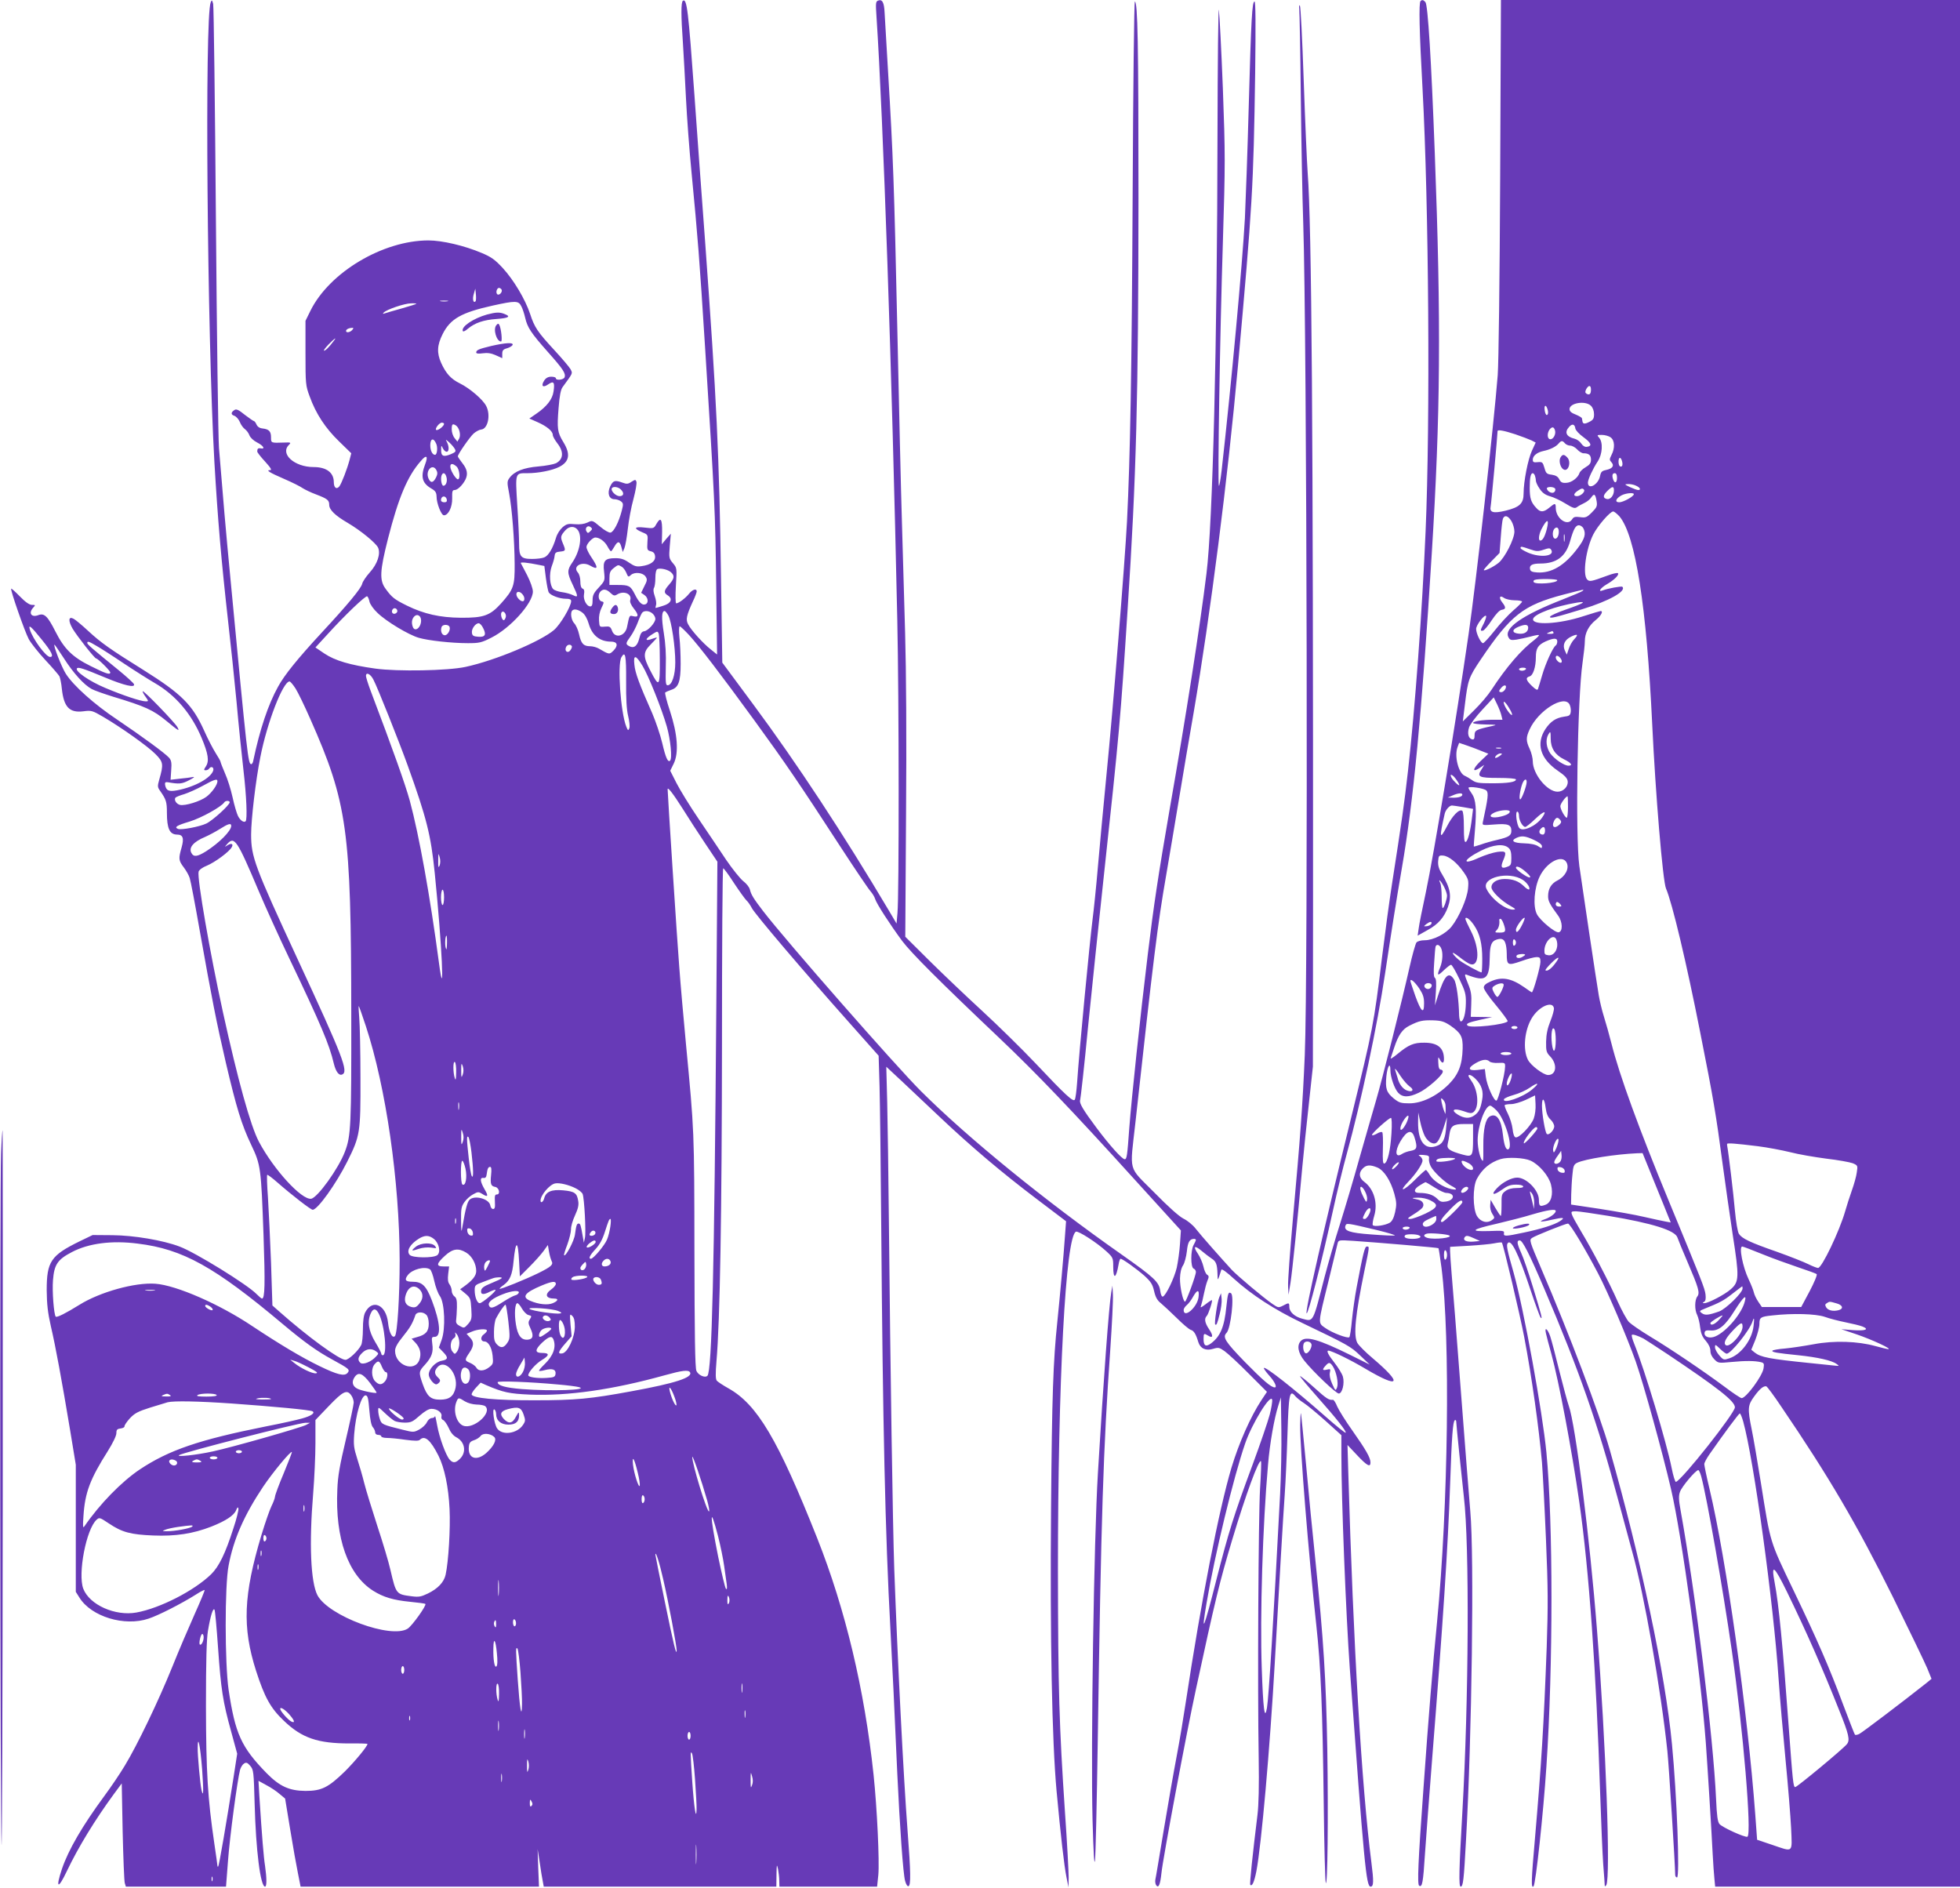 <?xml version="1.0" standalone="no"?>
<!DOCTYPE svg PUBLIC "-//W3C//DTD SVG 20010904//EN"
 "http://www.w3.org/TR/2001/REC-SVG-20010904/DTD/svg10.dtd">
<svg version="1.0" xmlns="http://www.w3.org/2000/svg"
 width="1280pt" height="1233pt" viewBox="0 0 1280 1233"
 preserveAspectRatio="xMidYMid meet">
<g transform="translate(0,1233) scale(0.1,-0.1)"
fill="#673ab7" stroke="none">
<path d="M1376 12315 c-40 -96 -23 -2170 24 -3000 22 -376 45 -644 90 -1045
16 -140 41 -376 55 -525 13 -148 34 -349 45 -445 20 -171 26 -321 14 -333 -11
-11 -35 5 -50 35 -8 16 -24 70 -35 121 -11 50 -33 121 -50 158 -16 37 -29 71
-29 75 0 4 -14 29 -32 57 -17 27 -51 92 -74 144 -77 171 -147 241 -399 399
-217 135 -277 178 -358 253 -41 38 -84 74 -96 80 -34 19 -37 -12 -7 -64 30
-50 144 -195 154 -195 11 0 92 -80 92 -91 0 -18 -29 -8 -127 41 -120 59 -174
113 -231 226 -51 101 -73 122 -112 107 -45 -17 -66 13 -33 49 15 17 15 18 -8
18 -17 0 -43 18 -79 55 -29 30 -55 53 -57 51 -7 -7 89 -282 115 -330 15 -27
64 -89 108 -136 45 -48 86 -96 92 -106 5 -11 13 -48 16 -83 13 -119 50 -157
140 -146 53 7 59 5 128 -35 121 -71 290 -191 342 -243 53 -53 55 -67 26 -168
-12 -43 -12 -49 6 -74 39 -56 44 -71 44 -142 0 -104 18 -142 66 -143 39 0 47
-23 30 -84 -21 -73 -20 -85 14 -130 16 -21 34 -53 39 -70 6 -17 35 -170 65
-341 80 -449 109 -598 171 -865 69 -293 102 -403 166 -537 62 -130 64 -149 80
-589 11 -319 9 -414 -10 -414 -4 0 -20 14 -36 30 -59 61 -400 272 -503 310
-108 41 -299 73 -437 74 l-130 1 -85 -41 c-188 -92 -215 -132 -215 -319 1 -93
7 -146 27 -235 31 -132 72 -356 126 -680 l37 -225 0 -415 0 -415 24 -38 c77
-124 294 -190 451 -137 67 22 215 98 309 157 29 19 55 32 57 30 3 -2 -27 -73
-65 -158 -38 -85 -104 -239 -146 -344 -91 -225 -229 -512 -310 -645 -31 -52
-92 -142 -135 -200 -144 -196 -233 -350 -275 -473 -44 -131 -26 -138 33 -13
74 155 183 333 306 501 l51 69 6 -314 c4 -173 10 -325 14 -337 l7 -23 327 0
327 0 13 168 c11 154 61 528 79 596 5 16 16 34 26 40 14 9 22 6 40 -15 22 -26
23 -36 29 -250 8 -302 38 -539 68 -539 12 0 11 58 0 135 -9 55 -20 188 -37
453 l-6 103 51 -28 c29 -15 68 -41 87 -58 l36 -30 33 -201 c18 -111 41 -240
51 -288 l17 -86 778 0 779 0 -5 123 -4 122 14 -90 c7 -49 16 -104 20 -122 l6
-33 759 0 760 0 1 78 c1 68 2 72 10 37 4 -22 8 -57 8 -77 l1 -38 319 0 319 0
8 77 c8 88 -8 434 -31 653 -59 556 -184 1081 -368 1545 -256 645 -392 874
-580 979 -36 20 -70 43 -76 50 -8 10 -9 45 -2 127 23 262 35 967 36 2071 0
632 3 1148 8 1148 4 0 37 -44 72 -99 36 -54 72 -104 81 -112 8 -7 24 -29 34
-49 20 -39 337 -412 637 -749 l191 -215 6 -200 c3 -111 8 -523 11 -916 10
-1282 26 -2011 60 -2630 14 -265 25 -492 45 -945 16 -341 38 -654 51 -698 6
-22 15 -37 22 -34 16 5 15 91 -6 362 -27 357 -65 1106 -87 1710 -10 296 -25
1268 -35 2265 -3 305 -8 658 -11 785 l-6 229 101 -94 c55 -52 166 -157 247
-233 205 -194 406 -364 632 -535 l194 -147 -7 -95 c-9 -132 -33 -396 -50 -561
-27 -257 -35 -482 -41 -1214 -7 -855 6 -1520 36 -1850 27 -291 49 -485 65
-565 l13 -65 1 65 c0 36 -10 227 -24 425 -38 567 -45 802 -46 1581 0 1236 50
2185 118 2211 16 6 137 -72 199 -129 42 -39 44 -43 44 -99 0 -87 19 -79 35 14
3 20 9 37 13 37 13 0 106 -67 157 -112 41 -38 52 -55 62 -99 9 -40 21 -61 44
-79 17 -14 63 -57 103 -96 39 -39 80 -74 92 -78 21 -6 34 -27 50 -81 13 -41
49 -58 97 -43 33 10 40 9 74 -15 21 -15 92 -80 157 -146 l120 -120 -36 -54
c-70 -106 -147 -279 -196 -442 -82 -276 -197 -864 -298 -1530 -14 -93 -40
-251 -59 -350 -19 -99 -57 -317 -85 -485 -28 -168 -52 -314 -55 -325 -2 -11 0
-27 5 -35 16 -24 27 3 35 79 9 92 165 924 225 1199 125 580 156 707 237 977
88 294 174 528 188 513 3 -2 0 -83 -6 -179 -11 -185 -17 -1301 -9 -1759 3
-183 0 -307 -8 -372 -32 -260 -52 -451 -47 -456 12 -13 26 18 40 89 33 175 88
797 120 1359 31 546 54 948 65 1100 6 85 14 264 18 397 8 258 14 291 50 247 9
-11 35 -32 57 -46 22 -14 86 -67 143 -118 l102 -92 0 -126 c0 -302 30 -1048
55 -1397 94 -1285 107 -1425 136 -1425 20 0 21 35 5 158 -64 499 -118 1418
-151 2551 l-5 175 63 -67 c65 -69 87 -81 87 -47 0 31 -30 83 -118 208 -44 62
-88 132 -99 157 -10 25 -22 44 -28 44 -26 -3 -41 6 -125 82 -49 44 -90 77 -90
72 0 -4 50 -64 111 -133 127 -143 194 -228 187 -236 -3 -3 -64 46 -134 108
-206 181 -390 326 -400 315 -3 -3 13 -25 35 -50 35 -38 53 -77 36 -77 -24 0
-78 47 -193 164 -130 134 -150 164 -122 192 28 28 52 245 29 259 -17 11 -21
-1 -30 -87 -13 -132 -39 -195 -101 -241 -33 -24 -48 -16 -48 29 0 38 2 39 30
22 32 -20 35 -1 6 42 -28 42 -33 69 -15 87 11 11 41 103 33 103 -3 0 -22 -12
-42 -28 -31 -23 -35 -24 -28 -7 4 11 12 45 18 75 6 30 16 69 23 86 11 26 11
32 -2 40 -8 5 -19 29 -24 54 -6 25 -22 62 -36 83 -34 49 -22 58 25 18 20 -17
49 -39 64 -49 30 -19 37 -37 39 -102 1 -48 1 -48 25 28 2 9 34 -14 84 -60 115
-104 261 -199 440 -285 304 -146 319 -154 383 -215 l62 -59 -131 65 c-203 100
-285 123 -318 90 -28 -28 -20 -78 23 -131 57 -71 206 -213 224 -213 23 0 39
67 27 110 -5 18 -30 59 -55 91 -41 52 -54 79 -40 79 21 0 145 -60 245 -120
222 -131 243 -98 45 70 -48 40 -93 86 -101 101 -26 50 -13 181 46 468 35 167
34 161 16 161 -13 0 -24 -41 -67 -270 -11 -58 -24 -152 -30 -210 -5 -58 -13
-108 -17 -112 -11 -10 -112 28 -157 60 -49 35 -50 20 21 307 29 121 56 231 59
244 6 24 7 24 103 18 175 -12 552 -44 556 -48 2 -2 11 -60 20 -129 58 -455 44
-1558 -29 -2310 -29 -293 -56 -623 -89 -1090 -35 -479 -41 -626 -28 -634 20
-12 26 19 38 209 7 104 29 390 48 635 69 866 102 1368 116 1775 11 318 18 412
31 421 5 3 9 -1 9 -9 0 -17 38 -388 50 -492 37 -311 32 -1333 -10 -2060 -22
-377 -24 -485 -11 -485 16 0 21 42 35 305 38 668 54 1854 28 2145 -7 80 -35
435 -62 790 -27 355 -54 698 -60 762 -5 64 -10 130 -10 146 l0 30 123 7 c67 4
142 11 166 16 24 5 46 7 49 5 9 -9 120 -478 146 -617 50 -262 96 -593 116
-818 5 -63 17 -288 26 -500 14 -327 14 -435 5 -706 -19 -510 -35 -767 -77
-1253 -24 -271 -26 -327 -9 -310 14 14 64 476 84 783 44 655 44 1591 0 2050
-25 263 -148 938 -213 1170 -43 150 -49 182 -41 195 22 35 70 -62 147 -294 33
-99 64 -185 70 -191 13 -13 5 17 -54 210 -27 88 -60 184 -74 214 -28 62 -30
81 -9 81 18 0 63 -88 161 -318 228 -534 349 -881 479 -1367 31 -115 74 -273
95 -350 76 -268 187 -900 229 -1300 9 -82 51 -746 51 -807 0 -10 5 -18 12 -18
19 0 -1 538 -33 870 -43 456 -205 1218 -407 1925 -68 238 -267 763 -449 1186
-74 174 -77 182 -58 195 19 14 219 94 235 94 13 0 113 -166 196 -325 65 -124
192 -422 246 -575 51 -145 176 -597 231 -835 71 -305 192 -1190 227 -1655 11
-152 36 -551 45 -730 3 -58 8 -129 11 -157 l5 -53 800 0 799 0 0 6160 0 6160
-1499 0 -1499 0 -5 -1157 c-3 -676 -10 -1214 -16 -1293 -25 -319 -142 -1359
-190 -1690 -83 -573 -226 -1434 -280 -1690 -22 -102 -43 -206 -46 -232 l-7
-48 66 37 c69 38 107 82 132 150 25 71 16 124 -39 215 -21 34 -27 57 -25 85 3
35 5 38 32 36 38 -3 92 -47 135 -109 31 -45 33 -54 28 -107 -6 -65 -58 -185
-107 -247 -38 -48 -120 -90 -176 -90 -24 0 -47 -6 -54 -15 -6 -8 -27 -81 -45
-162 -48 -215 -180 -739 -220 -874 -19 -64 -66 -229 -105 -365 -38 -137 -96
-332 -128 -434 -33 -102 -78 -259 -102 -350 -78 -304 -71 -291 -147 -271 -49
13 -83 45 -83 76 0 29 -2 30 -41 9 -30 -15 -32 -14 -69 11 -61 42 -227 182
-266 223 -67 73 -200 223 -235 268 -19 25 -55 54 -80 66 -28 14 -98 76 -191
171 -174 176 -160 124 -123 457 119 1083 145 1293 200 1610 19 113 58 340 85
505 27 165 70 417 95 560 110 643 222 1519 290 2270 94 1048 101 1160 112
1908 4 316 3 467 -4 467 -16 0 -22 -106 -38 -685 -8 -297 -20 -625 -25 -730
-17 -307 -87 -1068 -152 -1647 -7 -60 -15 -105 -18 -100 -9 12 7 991 26 1586
16 524 16 571 0 1010 -10 254 -22 484 -26 511 -4 28 -8 -339 -9 -815 -2 -1362
-31 -2538 -72 -2865 -42 -344 -134 -933 -240 -1537 -75 -433 -105 -633 -143
-948 -50 -410 -107 -949 -121 -1135 -13 -181 -16 -205 -30 -205 -17 0 -98 90
-184 205 -89 119 -114 162 -107 181 3 9 27 221 51 472 25 252 71 687 101 967
105 970 112 1053 158 1765 57 868 70 1379 71 2685 0 1010 -5 1285 -24 1285 -4
0 -11 -557 -14 -1237 -6 -1197 -16 -1739 -37 -2158 -14 -267 -91 -1224 -135
-1665 -19 -195 -44 -461 -55 -590 -11 -129 -27 -284 -35 -345 -18 -140 -88
-867 -101 -1067 -4 -53 -10 -102 -15 -109 -10 -17 -61 30 -257 238 -89 94
-244 246 -345 339 -100 92 -255 239 -344 327 l-161 160 5 796 c4 500 1 941 -6
1186 -6 215 -16 543 -21 730 -6 187 -19 754 -30 1260 -21 955 -27 1119 -60
1670 -11 182 -21 358 -23 392 -3 67 -15 90 -43 79 -15 -6 -16 -17 -10 -104 44
-668 100 -2283 136 -3947 11 -503 12 -1795 1 -1908 l-6 -68 -49 83 c-300 505
-600 961 -886 1347 l-203 274 -8 536 c-12 831 -29 1177 -104 2211 -25 338 -57
770 -70 960 -40 555 -49 631 -75 615 -13 -8 -13 -96 0 -278 5 -78 14 -241 20
-362 6 -121 22 -337 36 -480 41 -426 52 -563 89 -1150 63 -997 66 -1064 72
-1534 l6 -465 -41 33 c-50 39 -128 125 -148 164 -17 31 -11 58 32 152 13 27
24 56 24 63 0 21 -28 13 -50 -15 -22 -28 -68 -63 -84 -63 -5 0 -6 49 -2 116 7
114 7 115 -20 147 -25 30 -26 35 -20 112 l7 80 -30 -34 -29 -35 2 79 c1 86 -9
102 -37 54 -17 -31 -18 -31 -78 -24 -69 8 -74 -6 -12 -32 34 -14 35 -15 31
-65 -3 -48 -1 -52 22 -58 18 -4 26 -14 28 -32 4 -33 -29 -57 -88 -65 -33 -5
-47 -1 -82 23 -31 22 -53 29 -88 29 -70 0 -84 -16 -75 -88 6 -58 6 -59 -34
-103 -34 -36 -41 -51 -41 -84 0 -29 -4 -40 -15 -40 -24 0 -48 46 -41 80 4 22
1 32 -9 36 -10 4 -15 20 -15 47 0 23 -7 48 -16 58 -37 41 26 76 79 46 55 -32
56 -15 5 60 -15 23 -28 50 -28 61 0 20 39 62 58 62 27 0 61 -25 78 -56 10 -19
21 -34 24 -34 3 0 13 14 22 30 22 39 35 38 46 -2 l9 -33 11 26 c6 15 16 71 22
125 6 55 22 143 37 196 14 53 23 104 19 113 -5 14 -8 14 -32 -1 -21 -15 -31
-16 -58 -6 -50 18 -62 15 -81 -24 -21 -45 -8 -84 28 -84 13 0 31 -6 41 -13 17
-13 18 -18 6 -64 -19 -73 -52 -137 -73 -141 -9 -2 -40 15 -68 39 -50 42 -51
42 -82 27 -22 -10 -49 -14 -83 -11 -43 4 -54 2 -80 -20 -17 -15 -36 -44 -43
-69 -21 -70 -50 -118 -77 -128 -14 -6 -49 -10 -79 -10 -73 0 -85 14 -85 98 0
37 -5 152 -12 255 -13 215 -15 207 68 207 70 0 161 18 206 41 67 34 75 84 27
162 -39 64 -42 87 -31 224 6 78 14 119 26 135 70 96 66 88 52 117 -8 14 -56
71 -107 126 -108 117 -129 148 -157 235 -32 96 -108 223 -179 300 -51 55 -75
72 -137 98 -113 48 -258 82 -348 82 -297 0 -647 -208 -771 -460 l-32 -65 0
-210 c0 -203 1 -213 27 -283 41 -114 103 -208 192 -294 l80 -78 -11 -43 c-17
-63 -51 -150 -66 -172 -18 -24 -37 -11 -37 26 0 63 -48 99 -132 99 -125 0
-221 86 -161 145 15 15 13 17 -33 15 -85 -3 -84 -3 -84 34 0 39 -13 53 -55 58
-20 2 -33 11 -40 26 -5 12 -13 22 -16 22 -4 0 -31 19 -60 41 -39 32 -56 40
-67 32 -25 -15 -25 -31 -2 -38 12 -4 28 -22 36 -40 7 -19 23 -40 33 -47 11 -8
25 -26 30 -41 6 -15 27 -35 51 -47 41 -21 54 -44 23 -38 -18 3 -23 -2 -23 -21
0 -5 23 -35 51 -65 38 -42 46 -56 33 -56 -30 0 -4 -16 93 -58 51 -22 105 -49
120 -60 16 -10 55 -29 88 -41 73 -28 85 -37 85 -68 0 -32 39 -70 120 -117 85
-50 184 -131 199 -162 18 -40 -4 -107 -55 -163 -23 -26 -46 -59 -49 -74 -8
-31 -95 -136 -264 -318 -158 -171 -243 -276 -285 -353 -65 -117 -119 -279
-162 -483 -2 -13 -8 -23 -13 -23 -21 0 -25 42 -135 1200 -32 333 -49 532 -76
865 -5 66 -14 739 -20 1495 -6 756 -14 1388 -18 1405 -7 26 -9 27 -16 10z
m1899 -1875 c10 -16 -16 -43 -28 -31 -11 11 -2 41 12 41 5 0 13 -5 16 -10z
m-170 -78 c-14 -14 -21 16 -11 48 l10 35 4 -39 c2 -21 1 -41 -3 -44z m-182 1
c-13 -2 -33 -2 -45 0 -13 2 -3 4 22 4 25 0 35 -2 23 -4z m481 -32 c9 -16 20
-51 26 -77 14 -62 38 -99 151 -226 97 -109 115 -137 106 -162 -7 -17 -57 -22
-57 -6 0 6 -13 10 -30 10 -20 0 -35 -8 -46 -25 -23 -35 -9 -50 26 -25 36 25
44 14 35 -46 -7 -51 -44 -99 -113 -146 l-45 -31 54 -24 c61 -27 99 -59 99 -83
0 -10 14 -34 30 -55 43 -55 40 -104 -9 -130 -15 -7 -67 -17 -115 -21 -96 -8
-157 -32 -188 -74 -17 -23 -17 -30 -3 -102 19 -100 35 -306 36 -461 1 -143 -6
-165 -90 -259 -71 -78 -113 -93 -261 -92 -137 1 -242 25 -352 79 -83 41 -99
54 -139 109 -42 56 -39 116 15 329 68 266 126 406 213 505 38 46 51 36 29 -21
-30 -79 -20 -121 39 -156 28 -16 35 -26 36 -53 0 -45 31 -123 48 -123 29 0 55
53 54 110 -1 46 1 55 16 55 19 0 51 31 70 67 18 36 13 68 -19 108 -16 21 -30
41 -30 45 0 14 77 125 103 149 15 13 37 25 49 26 44 3 64 95 33 154 -21 42
-108 116 -171 147 -59 29 -91 64 -123 134 -29 65 -27 116 10 189 50 99 121
140 329 186 146 32 166 32 184 -4z m-685 15 c-2 -2 -45 -16 -95 -30 -50 -14
-99 -28 -110 -32 -15 -5 -16 -4 -8 5 19 20 136 60 178 60 22 1 37 -1 35 -3z
m-419 -171 c-14 -16 -40 -20 -40 -6 0 10 17 19 39 20 11 1 11 -2 1 -14z m-121
-72 c-29 -39 -53 -63 -63 -63 -5 0 8 18 29 40 41 42 57 52 34 23z m8211 -317
c0 -29 -10 -38 -29 -27 -10 7 -10 13 -2 30 16 28 31 27 31 -3z m0 -106 c12
-12 20 -33 20 -55 0 -28 -5 -37 -31 -50 -30 -16 -43 -14 -45 6 -1 5 -2 13 -3
17 0 5 -19 16 -41 25 -27 10 -40 21 -40 35 0 41 104 58 140 22z m-286 -16 c9
-23 7 -44 -3 -44 -5 0 -11 14 -13 30 -5 32 6 41 16 14z m-7204 -102 c0 -14
-38 -44 -50 -40 -14 4 17 48 36 48 8 0 14 -4 14 -8z m77 -10 c22 -14 34 -61
22 -85 l-12 -21 -18 23 c-11 13 -19 38 -19 57 0 34 5 40 27 26z m7311 -20 c2
-12 25 -37 53 -57 51 -37 59 -58 22 -63 -12 -2 -26 6 -36 21 -9 14 -28 28 -44
32 -54 13 -68 42 -36 77 20 23 37 19 41 -10z m-133 -12 c8 -26 -12 -62 -33
-58 -19 4 -19 42 -1 65 16 18 27 16 34 -7z m-259 -26 c44 -15 91 -33 106 -40
l27 -14 -24 -52 c-27 -58 -55 -203 -55 -280 0 -66 -25 -90 -118 -113 -80 -19
-106 -12 -97 29 4 16 45 468 45 491 0 11 43 3 116 -21z m622 -20 c27 -18 30
-70 6 -115 -14 -28 -14 -33 0 -48 20 -22 7 -41 -35 -50 -28 -6 -34 -12 -40
-41 -12 -56 -79 -92 -79 -41 1 22 33 91 64 138 31 46 36 125 9 155 -15 17 -14
18 18 18 19 0 45 -7 57 -16z m-7670 -40 c12 -24 7 -74 -7 -74 -17 0 -31 27
-31 62 0 45 21 51 38 12z m123 -37 c8 -15 4 -20 -27 -33 -48 -20 -64 -13 -63
28 0 31 1 32 11 11 6 -13 17 -23 25 -23 16 0 17 33 2 63 -11 20 -10 20 16 -3
15 -14 31 -33 36 -43z m7249 38 c7 -8 22 -15 34 -15 13 0 33 -11 46 -25 13
-14 31 -25 41 -25 35 0 49 -12 49 -41 0 -23 -8 -34 -35 -50 -19 -11 -37 -28
-40 -38 -10 -31 -52 -63 -86 -64 -26 -2 -36 3 -46 23 -9 18 -23 26 -49 30 -33
4 -38 9 -48 45 -11 37 -14 40 -44 37 -26 -3 -32 0 -32 16 0 26 28 48 70 57 43
9 82 28 99 49 17 20 25 20 41 1z m373 -117 c7 -25 0 -41 -14 -33 -12 8 -12 55
0 55 5 0 11 -10 14 -22z m-7611 -35 c19 -17 26 -83 8 -83 -6 0 -19 15 -30 33
-34 56 -20 88 22 50z m-132 -23 c8 -15 8 -27 -2 -47 -18 -36 -35 -40 -49 -9
-24 51 25 104 51 56z m66 -47 c7 -27 -4 -56 -21 -55 -12 2 -19 47 -11 68 9 23
25 16 32 -13z m7108 11 c3 -9 6 -23 6 -32 0 -10 11 -34 25 -54 18 -27 37 -40
68 -49 23 -6 68 -27 100 -47 49 -30 61 -34 75 -24 9 7 31 19 48 27 17 8 38 24
46 37 19 28 27 22 35 -25 5 -32 1 -41 -31 -73 -33 -33 -41 -36 -77 -31 -32 4
-42 2 -52 -14 -30 -49 -107 5 -107 75 0 32 -5 32 -42 1 -37 -31 -59 -32 -85
-2 -35 37 -43 63 -43 131 0 66 6 96 20 96 4 0 11 -7 14 -16z m536 -14 c0 -32
-14 -40 -24 -14 -10 27 -7 44 9 44 10 0 15 -10 15 -30z m125 -52 c26 -12 34
-28 13 -28 -7 0 -31 9 -53 19 -37 18 -38 19 -13 20 15 1 39 -4 53 -11z m-6631
-24 c24 -23 20 -44 -8 -44 -25 0 -60 36 -50 52 8 13 41 9 58 -8z m6102 5 c3
-6 1 -16 -5 -22 -13 -13 -42 0 -49 21 -5 15 44 16 54 1z m384 -12 c0 -32 -23
-60 -45 -56 -28 6 -28 23 1 52 33 33 44 34 44 4z m-195 4 c8 -13 -23 -41 -46
-41 -25 0 -24 15 3 34 26 18 35 20 43 7z m325 -28 c0 -15 -70 -53 -95 -53 -31
0 -24 24 14 45 28 15 81 20 81 8z m-7752 -36 c2 -12 -3 -17 -17 -17 -12 0 -21
6 -21 13 0 31 32 34 38 4z m7658 -109 c105 -125 177 -585 214 -1358 21 -448
69 -1024 90 -1072 41 -95 134 -486 224 -943 86 -432 103 -534 146 -858 17
-128 47 -335 66 -462 43 -275 42 -306 -13 -354 -39 -35 -147 -91 -173 -91 -13
0 -13 2 -1 9 10 6 12 21 9 49 -6 42 -23 85 -242 615 -191 462 -320 815 -372
1022 -14 55 -36 134 -49 175 -13 41 -28 104 -34 140 -15 86 -109 718 -127 845
-27 195 -12 1105 21 1327 8 56 15 119 15 141 0 53 25 101 71 138 34 27 52 59
32 59 -3 0 -54 -15 -113 -34 -159 -52 -336 -61 -328 -18 6 32 145 84 288 107
68 11 41 -6 -73 -45 -55 -19 -102 -40 -104 -47 -5 -15 31 -6 214 50 172 53
286 117 258 145 -6 6 -96 -11 -127 -23 -36 -14 -17 15 26 40 50 29 82 62 72
72 -4 4 -35 -3 -69 -16 -107 -39 -116 -41 -132 -25 -31 32 -8 199 40 294 29
57 110 150 130 150 7 0 25 -15 41 -32z m-706 -30 c11 -18 20 -49 20 -69 0 -49
-63 -172 -104 -205 -35 -28 -96 -57 -96 -46 0 3 23 30 52 59 l51 52 8 103 c4
57 10 111 14 121 11 26 33 20 55 -15z m231 -55 c-13 -49 -27 -73 -42 -73 -14
0 -10 38 7 73 37 72 53 72 35 0z m-6246 -12 c-14 -14 -17 -14 -25 -1 -13 21 8
44 27 28 12 -10 12 -14 -2 -27z m6485 20 c19 -37 10 -69 -37 -131 -85 -114
-172 -165 -266 -158 -32 2 -43 8 -45 22 -5 25 14 36 67 36 107 0 167 46 195
147 22 78 36 103 57 103 10 0 23 -9 29 -19z m-6566 -13 c30 -42 13 -139 -37
-212 -34 -49 -34 -67 3 -144 37 -78 37 -86 3 -69 -16 8 -48 17 -72 20 -24 3
-50 12 -58 20 -23 23 -28 99 -10 149 9 23 18 54 19 68 2 20 9 26 36 28 37 4
38 6 17 56 -16 39 -15 47 18 84 26 28 61 28 81 0z m6406 -11 c0 -29 -15 -51
-29 -43 -14 9 -14 49 1 64 15 15 28 6 28 -21z m37 -59 c-2 -13 -4 -5 -4 17 -1
22 1 32 4 23 2 -10 2 -28 0 -40z m-225 -55 c41 -14 52 -15 88 -3 35 12 43 12
50 0 26 -42 -69 -54 -151 -19 -27 12 -49 25 -49 30 0 13 8 11 62 -8z m-6472
-102 l35 -7 10 -79 c6 -44 14 -86 19 -94 12 -19 70 -41 111 -41 25 0 35 -4 35
-15 0 -35 -71 -154 -112 -189 -88 -75 -383 -199 -578 -241 -115 -25 -444 -31
-589 -11 -165 23 -263 52 -332 98 l-59 40 79 86 c117 129 249 254 259 248 5
-3 12 -19 15 -35 4 -17 26 -49 53 -74 58 -56 203 -143 269 -162 62 -18 214
-35 321 -35 73 0 88 3 153 36 124 62 271 225 271 301 0 19 -16 65 -37 106 -21
39 -39 76 -42 80 -3 8 46 3 119 -12z m539 -11 c10 -5 24 -23 31 -40 12 -29 14
-30 30 -15 24 22 79 16 96 -10 12 -18 11 -27 -8 -63 l-21 -43 22 -15 c24 -17
28 -52 6 -60 -21 -9 -43 12 -70 67 -28 54 -37 59 -111 59 l-54 0 0 44 c0 36 5
48 26 65 31 24 30 24 53 11z m323 -37 c25 -23 23 -40 -12 -80 -35 -40 -37 -54
-9 -71 35 -22 21 -53 -31 -68 -25 -8 -46 -14 -48 -14 -2 0 -1 8 2 18 4 10 0
37 -8 59 -9 25 -11 45 -5 54 5 8 9 37 9 66 0 31 5 53 13 57 20 8 69 -3 89 -21z
m5788 -52 c0 -19 -143 -30 -154 -12 -4 5 0 12 6 14 22 9 148 7 148 -2z m-6183
-83 c20 -19 27 -20 43 -10 44 27 98 4 86 -36 -4 -12 4 -32 24 -57 33 -41 31
-58 -5 -49 -25 6 -24 9 -40 -70 -12 -61 -79 -78 -98 -25 -10 27 -16 30 -47 27
-35 -3 -35 -3 -38 40 -2 28 4 57 16 82 18 37 18 39 0 43 -21 6 -25 46 -6 65
18 18 39 15 65 -10z m6348 13 c-6 -5 -62 -29 -126 -54 -265 -103 -390 -189
-358 -248 9 -18 17 -21 52 -16 23 4 65 13 92 20 28 8 52 12 55 10 3 -3 -11
-17 -30 -32 -86 -65 -181 -175 -280 -326 -21 -33 -72 -93 -113 -133 l-74 -73
14 113 c19 158 25 175 103 291 196 291 278 355 540 424 144 37 137 36 125 24z
m-6912 -41 c7 -29 -12 -36 -35 -12 -26 26 -18 58 11 43 10 -6 21 -20 24 -31z
m6469 -20 c27 0 48 -4 48 -9 0 -4 -26 -31 -58 -58 -32 -28 -87 -87 -122 -132
-35 -44 -69 -81 -75 -81 -14 0 -45 63 -45 93 0 25 54 96 65 85 3 -3 -3 -24
-14 -47 -25 -48 -26 -53 -6 -49 8 2 34 32 57 68 29 43 51 66 66 68 27 4 28 16
2 49 -24 31 -16 49 13 28 12 -8 43 -15 69 -15z m-7297 -71 c0 -7 -8 -15 -17
-17 -18 -3 -25 18 -11 32 10 10 28 1 28 -15z m1209 -10 c16 -12 32 -41 41 -73
22 -76 73 -116 146 -116 41 0 48 -25 16 -58 -28 -27 -26 -28 -97 13 -14 8 -39
15 -56 15 -43 0 -59 17 -72 77 -6 29 -21 62 -32 73 -19 19 -27 69 -13 83 12
13 40 7 67 -14z m-501 -29 c-3 -11 -9 -20 -13 -20 -12 0 -23 38 -15 50 11 18
34 -8 28 -30z m959 23 c10 -9 18 -24 18 -34 0 -25 -47 -77 -72 -81 -17 -2 -25
-14 -33 -46 -12 -50 -35 -68 -65 -52 -26 14 -25 19 9 66 15 21 36 62 46 89 10
28 23 56 28 63 13 17 47 15 69 -5z m103 -13 c21 -40 45 -205 45 -305 0 -85
-22 -150 -50 -150 -13 0 -14 19 -12 120 3 79 -2 155 -13 222 -16 99 -14 143 5
143 5 0 16 -13 25 -30z m-1615 -32 c0 -46 -40 -78 -54 -42 -10 27 -7 52 10 69
19 19 44 4 44 -27z m405 -49 c23 -44 13 -61 -32 -57 -31 2 -39 7 -41 26 -4 25
23 62 44 62 8 0 21 -14 29 -31z m-219 7 c8 -21 -15 -58 -34 -54 -18 3 -27 30
-18 54 7 18 45 18 52 0z m7044 -5 c0 -27 -24 -43 -61 -39 -44 4 -48 25 -7 43
46 20 68 19 68 -4z m-9707 -78 c65 -80 81 -113 54 -113 -27 0 -113 117 -132
179 -11 37 7 22 78 -66z m4227 30 c69 -76 199 -245 427 -558 203 -279 293
-411 562 -825 95 -146 183 -276 196 -290 12 -14 26 -36 30 -50 9 -31 98 -168
177 -275 60 -79 236 -256 638 -637 239 -227 468 -466 882 -923 l300 -330 -6
-88 c-3 -48 -13 -117 -21 -155 -16 -68 -71 -183 -91 -189 -7 -2 -14 14 -17 38
-8 57 -38 86 -251 236 -503 353 -1004 761 -1312 1068 -166 166 -881 981 -1030
1175 -63 82 -79 108 -87 142 -4 15 -23 39 -43 54 -20 16 -70 78 -111 138 -41
61 -121 181 -179 266 -58 85 -123 191 -146 236 l-41 81 23 47 c34 71 25 192
-25 344 -21 62 -34 116 -31 120 4 3 21 11 39 17 48 15 62 53 62 170 0 55 -3
133 -8 173 -4 42 -3 72 2 72 5 0 32 -26 61 -57z m-191 -161 c1 -178 -4 -184
-61 -73 -50 95 -49 122 2 173 22 22 40 42 40 44 0 2 -12 -1 -26 -6 -55 -21
-55 -3 0 31 29 18 31 18 38 1 3 -9 7 -86 7 -170z m5836 178 c4 -6 -6 -10 -22
-9 -25 0 -26 1 -8 9 11 5 21 9 22 9 1 1 5 -3 8 -9z m136 -44 c-13 -13 -29 -41
-36 -63 l-13 -38 -13 28 c-16 36 -1 69 42 90 42 20 49 14 20 -17z m-111 -15
c0 -11 -5 -23 -10 -26 -18 -11 -67 -118 -89 -195 -12 -41 -24 -81 -27 -89 -3
-10 -14 -5 -39 19 -40 38 -44 55 -16 63 23 6 41 61 41 125 0 58 14 80 63 103
54 24 77 24 77 0z m-9541 -28 c25 -14 105 -65 176 -113 72 -48 164 -106 205
-130 137 -79 242 -203 308 -362 42 -101 49 -148 27 -182 -15 -23 -15 -26 -2
-26 9 0 19 5 22 10 12 19 33 11 28 -10 -13 -49 -120 -109 -237 -131 -54 -10
-71 -2 -78 36 -2 15 2 19 17 17 75 -13 92 -12 140 13 29 15 40 23 25 21 -14
-3 -52 -8 -86 -11 l-60 -7 4 61 c4 50 1 66 -14 83 -26 29 -173 137 -339 249
-150 100 -285 221 -335 299 -27 42 -85 190 -74 190 2 0 29 -39 60 -87 64 -100
133 -176 184 -203 19 -10 82 -32 140 -50 209 -63 261 -87 347 -158 79 -65 88
-71 72 -41 -15 29 -220 241 -227 235 -2 -3 6 -19 18 -35 21 -30 21 -31 2 -31
-32 0 -149 39 -265 88 -105 44 -201 111 -184 128 9 9 41 -1 185 -61 125 -52
196 -68 187 -43 -3 8 -47 48 -97 89 -177 144 -208 171 -208 180 0 14 10 11 59
-18z m3105 -2 c3 -4 -1 -17 -9 -27 -16 -23 -40 -7 -29 19 7 18 29 23 38 8z
m355 -229 c-1 -118 3 -185 13 -227 8 -33 12 -69 8 -80 -7 -18 -9 -17 -20 10
-37 93 -59 405 -32 453 26 45 32 11 31 -156z m6105 145 c6 -9 7 -19 3 -23 -9
-9 -37 15 -37 33 0 18 20 12 34 -10z m-5998 -45 c39 -64 125 -279 159 -397 24
-85 36 -207 21 -222 -14 -14 -29 19 -51 114 -13 55 -43 142 -65 194 -86 194
-112 265 -117 318 -8 68 9 66 53 -7z m5769 -22 c-3 -5 -15 -10 -26 -10 -10 0
-19 5 -19 10 0 6 12 10 26 10 14 0 23 -4 19 -10z m-7526 -69 c27 -51 168 -406
224 -561 123 -342 151 -453 176 -700 47 -464 67 -885 28 -590 -59 443 -130
836 -191 1062 -29 105 -107 325 -257 721 -16 43 -29 85 -29 93 0 28 30 13 49
-25z m-509 -57 c16 -25 59 -114 96 -198 243 -549 267 -724 268 -1926 1 -733
-2 -798 -42 -902 -42 -110 -179 -300 -220 -306 -62 -9 -244 190 -341 372 -55
104 -138 404 -235 846 -85 388 -170 877 -159 918 3 11 25 28 56 40 52 22 144
90 160 119 13 22 -1 29 -26 14 -22 -14 -22 -14 -3 8 47 52 64 27 204 -304 44
-104 135 -305 202 -445 205 -429 261 -561 290 -685 13 -53 33 -80 54 -72 44
17 7 113 -292 757 -279 603 -302 664 -302 811 0 99 30 354 60 504 44 226 148
495 191 495 5 0 23 -21 39 -46z m7900 -5 c-6 -10 -17 -19 -25 -19 -19 0 -19 9
1 31 21 23 38 14 24 -12z m-25 -171 l7 -28 -58 0 c-73 0 -134 -10 -134 -21 0
-5 37 -9 83 -10 72 -1 77 -2 42 -10 -106 -23 -115 -28 -115 -60 0 -23 -4 -30
-16 -27 -24 5 -33 38 -20 78 6 19 45 71 86 115 l75 81 22 -45 c12 -25 25 -58
28 -73z m61 30 c20 -39 4 -35 -23 5 -26 38 -32 74 -7 42 9 -11 22 -32 30 -47z
m384 42 c6 -12 10 -33 8 -48 -3 -23 -9 -28 -44 -32 -53 -8 -87 -30 -121 -80
-63 -96 -35 -193 79 -272 47 -32 64 -50 66 -70 4 -35 -29 -68 -66 -68 -68 0
-162 115 -162 199 0 20 -9 56 -20 80 -25 53 -25 75 -1 127 56 124 226 230 261
164z m-123 -224 c0 -61 29 -106 86 -134 48 -23 61 -42 30 -42 -28 0 -90 42
-118 79 -26 37 -33 88 -15 122 15 27 17 25 17 -25z m-450 -81 l43 -17 -53 -50
c-52 -51 -53 -76 -1 -41 l27 18 -17 -28 c-33 -50 -19 -57 109 -57 68 0 115 -4
115 -10 0 -17 -51 -25 -157 -25 -87 0 -105 3 -130 21 -15 11 -36 23 -45 27
-43 15 -72 130 -49 189 l10 27 53 -18 c29 -10 72 -26 95 -36z m126 18 c-7 -2
-21 -2 -30 0 -10 3 -4 5 12 5 17 0 24 -2 18 -5z m-7 -48 c-26 -19 -42 -19 -26
0 7 8 20 15 29 15 13 -1 13 -3 -3 -15z m-287 -154 c12 -16 21 -32 21 -37 0
-10 -40 27 -51 48 -16 30 8 21 30 -11z m-8089 -13 c0 -23 -37 -75 -72 -101
-40 -30 -140 -61 -173 -53 -23 6 -39 31 -30 46 3 5 29 16 58 24 28 9 84 34
122 55 76 42 95 48 95 29z m8550 -5 c0 -26 -33 -113 -42 -113 -10 0 -1 62 14
103 12 30 28 36 28 10z m-263 -55 c15 -15 11 -49 -23 -206 -4 -22 -4 -22 76
-16 87 7 110 -1 110 -41 0 -31 -15 -41 -90 -59 -36 -8 -85 -22 -109 -31 -24
-8 -45 -14 -46 -13 -1 2 2 48 7 103 12 138 7 204 -20 242 -12 17 -22 34 -22
38 0 13 101 -2 117 -17z m-5250 -117 c36 -58 103 -161 147 -227 l81 -121 -7
-939 c-13 -1735 -29 -2388 -58 -2418 -16 -16 -60 4 -72 32 -9 20 -12 233 -13
782 -1 792 -1 781 -55 1350 -16 168 -36 395 -44 505 -13 159 -76 1133 -76
1161 0 18 36 -29 97 -125z m5093 90 c0 -13 -26 -21 -63 -20 l-32 1 30 13 c35
16 65 19 65 6z m690 -81 c0 -38 -4 -70 -8 -70 -11 0 -42 55 -42 76 0 15 36 64
47 64 2 0 3 -31 3 -70z m-8740 31 c0 -18 -111 -119 -153 -139 -44 -21 -163
-43 -184 -35 -28 11 -9 23 75 48 78 24 209 97 227 126 8 12 35 12 35 0z m8057
-32 l63 -11 -7 -57 c-10 -88 -27 -154 -41 -159 -9 -3 -12 21 -12 97 0 62 -4
102 -11 107 -20 12 -64 -32 -101 -105 -47 -89 -49 -73 -13 86 6 25 31 53 47
53 6 0 40 -5 75 -11z m303 -29 c0 -14 -32 -28 -77 -36 -53 -8 -66 11 -21 31
38 16 98 20 98 5z m60 -28 c0 -29 24 -72 41 -72 6 0 35 23 65 52 57 54 80 59
45 9 -39 -55 -127 -95 -149 -68 -17 20 -28 107 -13 107 6 0 11 -12 11 -28z
m269 -26 c9 -11 8 -18 -4 -30 -33 -32 -56 -16 -35 25 13 23 23 24 39 5z
m-8679 -39 c0 -33 -78 -111 -164 -166 -58 -36 -81 -39 -96 -11 -19 35 13 73
90 105 25 11 68 34 95 51 55 35 75 41 75 21z m8580 -32 c0 -15 -6 -25 -14 -25
-22 0 -30 19 -16 35 18 22 30 18 30 -10z m-72 -60 c32 -15 52 -30 52 -41 0
-15 -2 -15 -25 0 -16 11 -50 18 -92 19 -69 2 -90 16 -51 35 35 16 58 14 116
-13z m-166 -52 c13 -11 18 -30 18 -65 0 -43 -3 -50 -26 -58 -37 -15 -46 -4
-29 37 26 61 22 67 -36 60 -28 -4 -82 -21 -120 -38 -117 -54 -105 -13 13 46
80 40 148 47 180 18z m-6981 -115 c-8 -18 -10 -12 -9 32 0 50 1 52 9 23 6 -19
5 -40 0 -55z m7361 17 c17 -37 -10 -89 -60 -114 -42 -21 -62 -55 -62 -104 0
-31 11 -52 66 -127 29 -40 31 -103 3 -108 -23 -4 -120 76 -142 118 -27 52 -18
172 18 246 47 97 150 148 177 89z m-266 -60 c25 -22 33 -34 23 -35 -17 0 -88
50 -89 63 0 17 29 5 66 -28z m-21 -51 c28 -18 50 -52 41 -62 -4 -3 -19 6 -34
21 -34 33 -72 47 -125 47 -51 0 -87 -23 -87 -54 0 -26 63 -88 126 -123 33 -19
35 -22 16 -23 -52 -1 -145 72 -175 137 -33 73 147 117 238 57z m-515 -44 c11
-21 20 -48 20 -58 0 -24 -20 -82 -28 -82 -4 0 -7 33 -7 73 0 39 -4 80 -9 90
-17 36 4 15 24 -23z m-6530 -70 c0 -27 -4 -50 -10 -50 -5 0 -10 23 -10 50 0
28 5 50 10 50 6 0 10 -22 10 -50z m7290 -45 c10 -13 9 -15 -9 -15 -12 0 -21 6
-21 15 0 8 4 15 9 15 5 0 14 -7 21 -15z m-565 -135 c39 -56 55 -122 55 -222 0
-48 -2 -88 -5 -88 -12 0 -112 55 -143 78 -18 14 -38 34 -43 44 -7 12 9 4 40
-20 28 -23 61 -44 73 -48 60 -19 62 104 3 218 -19 37 -35 72 -35 77 0 20 29
-1 55 -39z m316 2 c-24 -48 -41 -61 -41 -33 0 19 49 86 57 77 2 -2 -5 -22 -16
-44z m-122 7 c18 -51 15 -59 -25 -59 -32 0 -34 1 -20 16 14 13 21 42 17 67 0
4 3 7 8 7 5 0 14 -14 20 -31z m-471 -1 c-3 -7 -15 -14 -29 -16 -23 -2 -23 -2
-5 13 24 18 39 20 34 3z m-6429 -130 c-1 -38 -3 -46 -8 -28 -7 24 -3 80 5 80
2 0 4 -24 3 -52z m7245 26 c19 -50 -10 -107 -52 -102 -23 3 -27 7 -26 34 3 61
61 112 78 68z m-334 -20 c6 -14 10 -46 10 -72 0 -76 6 -79 93 -49 41 15 87 27
101 27 22 0 26 -4 26 -31 0 -31 -47 -199 -56 -199 -2 0 -25 15 -51 34 -85 59
-147 70 -220 36 -30 -13 -43 -25 -43 -39 0 -12 36 -64 80 -116 44 -53 78 -100
76 -104 -14 -22 -243 -47 -262 -28 -13 12 4 20 84 38 l77 17 -70 1 -70 1 3 78
c3 65 0 88 -22 141 -22 54 -23 62 -8 56 127 -49 149 -31 151 116 1 75 11 101
41 112 33 12 51 6 60 -19z m70 1 c0 -8 -4 -17 -10 -20 -6 -4 -10 5 -10 20 0
15 4 24 10 20 6 -3 10 -12 10 -20z m-490 -34 c15 -28 12 -86 -5 -128 -23 -55
-18 -60 23 -20 21 20 43 37 48 37 6 0 30 -41 54 -92 39 -81 44 -100 43 -158
-1 -68 -15 -120 -33 -120 -5 0 -10 17 -11 38 -2 102 -17 212 -33 236 -36 55
-62 28 -106 -109 l-19 -60 6 86 c4 60 2 88 -6 93 -8 5 -10 35 -5 99 3 51 7 98
9 105 6 18 23 15 35 -7z m550 -46 c0 -2 -9 -9 -20 -15 -22 -12 -44 -5 -35 11
6 9 55 13 55 4z m195 -58 c-25 -34 -53 -53 -62 -43 -3 2 14 23 37 46 49 49 64
47 25 -3z m-887 -161 c25 -38 32 -58 32 -98 0 -73 -19 -57 -57 48 -17 49 -32
93 -32 97 -2 21 27 -3 57 -47z m82 19 c0 -9 -7 -18 -16 -22 -18 -7 -39 11 -30
26 11 17 46 13 46 -4z m470 4 c0 -18 -32 -79 -41 -79 -5 0 -15 13 -23 29 -12
23 -13 31 -3 39 27 21 67 28 67 11z m328 -152 c2 -10 -8 -48 -23 -85 -19 -48
-27 -86 -28 -134 -1 -61 2 -71 26 -96 49 -51 42 -122 -13 -122 -30 0 -114 63
-132 100 -34 67 -22 194 26 272 45 75 135 115 144 65z m-7759 -117 c132 -401
220 -1015 221 -1530 0 -238 -15 -479 -31 -495 -17 -17 -38 23 -45 89 -13 116
-102 156 -149 66 -10 -19 -15 -57 -15 -110 0 -45 -5 -91 -11 -103 -19 -38 -82
-97 -103 -97 -40 0 -248 152 -434 317 l-43 38 -9 280 c-6 154 -15 345 -20 424
-6 79 -8 146 -5 149 2 3 33 -20 67 -50 96 -84 218 -178 230 -178 32 0 153 169
226 315 84 168 87 189 86 545 0 173 -4 351 -8 395 -4 44 -5 77 -3 75 3 -3 23
-61 46 -130z m7084 2 c68 -48 81 -71 79 -150 -3 -107 -27 -168 -91 -233 -78
-77 -175 -124 -257 -124 -55 0 -67 4 -101 31 -49 40 -57 65 -49 147 7 66 26
94 26 39 0 -45 27 -122 51 -148 29 -31 69 -31 134 0 53 24 153 111 157 136 2
8 -4 14 -12 15 -11 0 -16 13 -17 45 -2 39 -1 42 9 23 15 -30 28 -29 28 1 0 73
-41 107 -128 107 -69 1 -104 -14 -176 -74 -28 -23 -47 -35 -44 -27 3 8 13 39
23 69 27 82 53 120 99 143 63 32 86 37 156 35 55 -2 72 -8 113 -35z m437 -12
c0 -5 -9 -10 -20 -10 -11 0 -20 5 -20 10 0 6 9 10 20 10 11 0 20 -4 20 -10z
m250 -80 c0 -80 -16 -97 -25 -27 -8 65 1 120 16 96 5 -7 9 -39 9 -69z m-290
-90 c0 -5 -16 -10 -35 -10 -19 0 -35 5 -35 10 0 6 16 10 35 10 19 0 35 -4 35
-10z m-142 -52 c6 -6 32 -11 57 -9 43 2 45 1 44 -26 -1 -49 -44 -216 -56 -220
-16 -6 -63 99 -70 157 l-6 49 -48 -6 c-62 -7 -67 13 -11 45 42 24 72 28 90 10z
m-6749 -71 c-1 -46 -3 -56 -9 -37 -12 37 -12 112 0 105 6 -3 10 -34 9 -68z
m43 -14 c-9 -25 -10 -21 -10 27 0 48 1 52 10 28 6 -19 6 -37 0 -55z m6126 -12
c18 -27 44 -56 58 -66 32 -21 19 -40 -18 -26 -27 10 -52 43 -61 83 -4 14 -10
33 -13 42 -11 30 2 16 34 -33z m721 -13 c-10 -38 -29 -60 -29 -35 0 21 21 67
31 67 4 0 3 -14 -2 -32z m-233 -3 c40 -40 54 -83 43 -138 -10 -58 -22 -81 -51
-101 -31 -22 -66 -20 -107 5 -50 31 -27 45 37 23 41 -15 53 -16 66 -5 37 31
29 141 -14 201 -11 16 -20 31 -20 34 0 14 23 4 46 -19z m369 -70 c-60 -51
-194 -97 -183 -63 2 6 31 19 64 28 33 9 80 30 104 47 58 40 67 31 15 -12z m11
-190 c-19 -49 -98 -130 -119 -122 -9 3 -16 25 -19 55 -3 28 -17 72 -31 100
-14 27 -23 52 -20 56 4 3 22 6 42 6 20 0 63 13 96 28 l60 29 3 -56 c2 -33 -3
-71 -12 -96z m-576 90 c1 -11 1 -29 1 -40 l-2 -20 -8 20 c-5 11 -12 36 -16 55
-6 31 -5 33 8 20 9 -8 16 -24 17 -35z m654 -19 c5 -38 14 -60 32 -77 13 -12
24 -32 24 -44 0 -26 -37 -63 -49 -49 -11 12 -31 131 -31 183 0 59 16 51 24
-13z m-7097 -8 c-2 -13 -4 -5 -4 17 -1 22 1 32 4 23 2 -10 2 -28 0 -40z m6777
-10 c52 -53 108 -233 78 -252 -16 -10 -29 22 -37 94 -11 101 -42 143 -85 120
-29 -16 -44 -84 -43 -192 1 -54 0 -98 -3 -98 -14 0 -34 77 -34 133 0 94 48
227 83 227 5 0 24 -15 41 -32z m-469 -167 c9 -18 27 -37 41 -43 34 -16 50 2
80 93 l24 74 -5 -61 c-6 -75 -19 -108 -52 -123 -84 -38 -134 19 -132 154 l1
60 13 -61 c7 -34 21 -76 30 -93z m-122 82 c-22 -43 -44 -56 -36 -21 8 32 46
84 51 70 2 -7 -5 -29 -15 -49z m-96 -65 c-7 -111 -25 -189 -46 -196 -10 -3
-12 17 -10 96 2 55 0 104 -4 108 -4 5 -21 0 -37 -10 -17 -9 -30 -13 -30 -7 0
12 110 111 124 111 5 0 7 -40 3 -102z m533 -30 c0 -119 -4 -125 -67 -108 -85
23 -106 38 -99 68 4 15 9 45 12 67 8 53 26 65 96 65 l58 0 0 -92z m420 63 c0
-12 -82 -103 -88 -97 -10 10 62 106 80 106 4 0 8 -4 8 -9z m-7018 -88 c-9 -25
-10 -21 -10 32 0 55 1 57 10 28 7 -21 7 -40 0 -60z m6216 28 c20 -65 16 -78
-24 -86 -21 -3 -47 -13 -59 -21 -42 -28 -48 17 -10 82 43 73 76 82 93 25z
m-6159 -96 c13 -110 14 -176 2 -155 -5 8 -14 61 -20 118 -14 126 -14 149 -2
137 5 -6 14 -50 20 -100z m7085 28 c-15 -32 -18 -35 -21 -16 -5 26 29 97 35
71 1 -9 -5 -33 -14 -55z m1316 12 c63 -8 158 -26 211 -39 53 -14 159 -32 235
-42 77 -9 154 -23 173 -30 33 -14 34 -15 27 -60 -3 -25 -18 -78 -32 -117 -14
-40 -34 -101 -44 -137 -37 -129 -152 -370 -177 -370 -7 0 -36 11 -64 25 -28
14 -119 50 -203 80 -178 62 -230 87 -250 118 -8 13 -19 76 -26 152 -9 106 -42
380 -50 420 -1 6 -2 12 -1 15 1 7 55 3 201 -15z m-1291 -101 c-14 -17 -39 -19
-39 -3 0 6 10 25 23 42 l22 32 3 -28 c2 -16 -2 -35 -9 -43z m616 -136 c43
-106 85 -208 92 -227 l14 -34 -33 6 c-18 3 -81 17 -139 30 -58 14 -190 37
-292 53 l-187 28 1 66 c1 36 4 94 8 130 5 56 9 66 31 77 53 25 252 56 391 62
l36 1 78 -192z m-1473 155 c-2 -12 4 -35 12 -50 18 -35 92 -105 135 -127 40
-21 40 -29 -1 -21 -52 11 -118 54 -140 91 -11 19 -23 34 -26 34 -4 0 -37 -30
-74 -67 -72 -72 -109 -81 -41 -10 50 52 93 116 93 139 0 9 -8 22 -17 28 -14 8
-10 10 22 8 35 -3 40 -6 37 -25z m168 -2 c-24 -14 -120 -24 -120 -13 0 15 19
20 80 21 35 0 50 -3 40 -8z m495 -10 c56 -25 120 -100 134 -157 16 -64 1 -119
-38 -132 -35 -13 -41 -8 -41 33 0 62 -81 145 -142 145 -37 0 -95 -30 -132 -69
-42 -44 -24 -50 31 -11 36 26 57 34 91 34 26 1 47 -4 49 -11 3 -7 -11 -11 -43
-11 -31 0 -56 -7 -73 -20 -24 -18 -26 -25 -25 -91 0 -39 -2 -71 -5 -71 -3 0
-19 24 -36 53 l-30 52 -3 -33 c-2 -20 4 -44 14 -59 16 -25 16 -27 -2 -40 -33
-24 -76 -12 -99 27 -27 48 -28 188 -1 240 34 65 87 110 156 131 48 14 153 9
195 -10z m-6955 -53 c12 -56 1 -116 -20 -103 -13 8 -13 155 -1 155 5 0 15 -24
21 -52z m6550 37 c29 -15 41 -45 19 -45 -19 0 -48 20 -59 40 -13 25 -1 26 40
5z m-470 -20 c-13 -14 -26 -23 -28 -20 -7 7 29 45 41 45 6 0 0 -11 -13 -25z
m-125 -9 c44 -19 87 -86 111 -172 15 -55 15 -72 5 -119 -8 -37 -20 -60 -34
-69 -29 -18 -104 -29 -112 -16 -3 5 1 33 10 62 24 82 -3 174 -65 220 -35 26
-39 59 -10 88 24 24 48 25 95 6z m-5788 -49 c-6 -60 -1 -73 28 -78 25 -5 34
-49 10 -49 -13 0 -15 -9 -13 -47 2 -37 0 -48 -12 -48 -8 0 -16 10 -18 23 -6
43 -103 70 -136 37 -14 -14 -26 -58 -45 -170 -8 -48 -9 -46 -10 36 -1 74 2 91
22 119 12 18 38 41 57 51 30 17 36 17 57 4 39 -26 45 -17 18 28 -30 52 -33 79
-7 75 12 -2 18 5 20 22 5 38 10 50 23 50 8 0 10 -16 6 -53z m7011 30 c3 -14
-1 -18 -20 -15 -12 2 -24 11 -26 21 -3 14 1 18 20 15 12 -2 24 -11 26 -21z
m-6458 -117 c20 -10 41 -27 45 -37 11 -29 23 -250 15 -286 l-7 -32 -7 40 c-13
75 -16 85 -27 85 -12 0 -16 -11 -24 -71 -5 -42 -61 -147 -71 -136 -3 2 7 34
21 70 13 36 24 81 24 99 -1 18 11 59 26 91 20 44 26 68 21 95 -8 51 -23 62
-99 69 -75 7 -112 -9 -123 -52 -6 -24 -24 -35 -24 -15 0 35 59 105 95 112 28
6 90 -9 135 -32z m5610 5 c30 -19 63 -35 75 -35 57 -1 58 -45 0 -56 -30 -5
-40 -2 -60 19 -26 25 -63 37 -116 37 -40 0 -38 25 4 50 17 11 34 20 37 20 3 0
30 -16 60 -35z m-455 -26 c9 -17 15 -40 13 -52 -3 -20 -5 -20 -20 8 -23 44
-31 75 -19 75 6 0 18 -14 26 -31z m673 19 c-6 -16 -36 -34 -44 -25 -9 9 15 37
33 37 8 0 13 -5 11 -12z m431 -92 l-1 -41 -13 55 c-18 69 -18 69 0 46 8 -11
15 -38 14 -60z m-679 16 c58 -29 51 -47 -31 -87 -41 -19 -85 -35 -99 -35 -22
0 -20 4 20 29 25 15 51 35 58 43 17 21 5 47 -27 54 -47 10 -47 12 -1 13 25 1
61 -7 80 -17z m210 -13 c0 -12 -119 -129 -132 -129 -19 0 -4 25 50 80 55 57
82 73 82 49z m-600 -49 c0 -20 -24 -60 -37 -60 -17 0 -16 4 2 40 15 29 35 40
35 20z m1210 -8 c0 -15 -35 -41 -69 -53 -53 -19 -28 -21 44 -4 75 17 89 15 53
-9 -36 -24 -126 -52 -237 -75 -122 -26 -133 -26 -129 -3 3 15 -6 17 -97 13
-132 -4 -117 10 50 48 72 17 175 43 230 60 102 30 155 38 155 23z m344 -32
c288 -48 437 -95 451 -142 4 -13 33 -84 65 -158 73 -170 83 -203 64 -227 -17
-23 -18 -87 0 -121 7 -15 16 -51 19 -80 5 -40 14 -62 37 -88 19 -22 30 -46 30
-65 0 -19 9 -39 26 -56 25 -25 27 -25 112 -17 92 9 152 8 191 -1 21 -5 23 -10
18 -41 -8 -50 -114 -194 -143 -194 -7 0 -57 33 -111 74 -137 102 -358 251
-488 329 -61 37 -122 79 -137 94 -14 15 -47 75 -73 133 -56 127 -170 344 -241
461 -28 47 -55 96 -58 107 -7 20 -4 22 26 22 18 0 114 -14 212 -30z m-1124
-20 c0 -36 -81 -71 -88 -37 -3 12 9 23 40 37 24 11 44 20 46 20 1 0 2 -9 2
-20z m-6403 -27 c-3 -10 -5 -4 -5 12 0 17 2 24 5 18 2 -7 2 -21 0 -30z m1009
-22 c-4 -28 -13 -66 -22 -86 -15 -37 -89 -125 -105 -125 -18 0 -8 22 30 63 27
29 46 64 61 112 25 77 28 85 37 85 3 0 3 -22 -1 -49z m5004 -23 c74 -18 127
-34 118 -36 -10 -2 -79 1 -154 7 -141 10 -180 24 -167 58 7 17 9 17 203 -29z
m215 12 c-3 -5 -15 -10 -26 -10 -10 0 -19 5 -19 10 0 6 12 10 26 10 14 0 23
-4 19 -10z m-6117 -28 c3 -19 -1 -23 -15 -20 -10 2 -19 14 -21 26 -3 19 1 23
15 20 10 -2 19 -14 21 -26z m798 -11 c-8 -13 -36 -15 -36 -3 0 4 5 13 12 20
14 14 34 0 24 -17z m5579 -9 c24 -15 -96 -28 -142 -16 -27 8 -30 21 -5 28 21
6 132 -3 147 -12z m-201 2 c28 -11 6 -24 -39 -24 -42 0 -62 10 -48 24 8 8 66
8 87 0z m-6431 -24 c35 -28 47 -88 22 -107 -27 -19 -159 -18 -179 2 -24 25 1
70 59 106 39 24 66 24 98 -1z m6795 3 l37 -17 -44 -4 c-45 -3 -68 8 -57 27 10
15 20 14 64 -6z m-1818 -10 c-1 -5 -7 -19 -15 -33 -20 -35 -20 -146 0 -154 8
-3 15 -13 15 -22 0 -23 -63 -194 -71 -194 -13 0 -34 96 -33 152 1 37 8 67 20
85 10 15 21 57 25 92 6 61 18 80 47 81 6 0 12 -3 12 -7z m-3920 -13 c0 -14
-49 -44 -58 -35 -4 3 4 15 17 26 26 21 41 24 41 9z m-2990 -11 c294 -36 501
-151 945 -524 143 -120 224 -178 325 -233 110 -60 117 -66 100 -87 -20 -24
-66 -13 -185 45 -114 55 -259 142 -437 260 -213 143 -496 267 -633 277 -133
10 -363 -54 -497 -138 -87 -54 -146 -84 -154 -77 -12 13 -24 165 -18 238 8
103 30 135 124 184 109 57 260 77 430 55z m2490 -117 l5 -97 63 63 c35 35 76
81 92 103 l28 39 7 -42 c4 -24 12 -51 17 -62 13 -24 0 -37 -87 -80 -86 -42
-247 -107 -252 -102 -2 2 10 14 28 26 39 29 55 66 63 155 14 139 29 138 36 -3z
m8117 49 c66 -27 172 -65 234 -86 63 -21 118 -41 123 -45 5 -5 -16 -55 -46
-112 l-55 -103 -128 0 -129 0 -23 34 c-13 19 -26 46 -29 60 -3 14 -18 53 -34
86 -39 82 -65 215 -42 215 5 0 63 -22 129 -49z m-8462 9 c38 -23 65 -74 65
-120 0 -31 -24 -61 -81 -102 l-24 -17 35 -29 c32 -27 34 -34 38 -99 4 -63 2
-72 -21 -99 -25 -28 -27 -28 -54 -13 -21 11 -27 21 -24 40 2 13 4 50 5 82 1
45 -3 62 -16 71 -10 7 -18 24 -18 37 0 13 -7 32 -15 43 -10 13 -12 33 -8 67
l6 49 -37 0 c-49 0 -47 18 9 69 51 47 88 53 140 21z m6405 -15 c0 -13 -4 -27
-10 -30 -6 -4 -10 8 -10 30 0 22 4 34 10 30 6 -3 10 -17 10 -30z m-5463 -41
c7 -18 -12 -34 -39 -34 -21 0 -24 20 -6 38 17 17 37 15 45 -4z m-787 1 c0 -4
-8 -20 -17 -38 -16 -30 -18 -31 -21 -9 -2 13 2 30 8 38 12 14 30 19 30 9z
m620 -50 c-12 -15 -30 -12 -30 5 0 5 8 16 18 26 16 17 17 17 20 0 2 -9 -2 -23
-8 -31z m-1012 -4 c8 -5 20 -39 28 -76 8 -37 24 -81 37 -99 31 -44 38 -212 11
-286 l-18 -50 27 -28 c36 -37 34 -50 -8 -58 -41 -7 -85 -54 -85 -90 0 -23 31
-64 49 -64 5 0 14 6 20 13 8 11 6 18 -9 32 -24 22 -25 42 -3 67 51 57 137 -42
118 -135 -12 -55 -41 -77 -100 -77 -63 0 -86 21 -115 103 -26 75 -26 81 15
125 45 50 56 82 48 137 -5 41 -4 45 15 45 45 0 37 95 -18 239 -37 96 -64 121
-126 121 -46 0 -55 12 -31 43 28 38 111 60 145 38z m1027 -50 c-7 -12 -93 -26
-103 -17 -3 4 0 11 8 16 20 13 103 13 95 1z m-559 -8 c-4 -5 -35 -19 -69 -33
-47 -19 -63 -31 -65 -48 -4 -27 16 -29 59 -6 17 8 33 13 35 11 7 -7 -87 -87
-103 -87 -17 0 -33 41 -33 85 0 31 3 35 53 53 28 11 59 22 67 25 23 8 64 8 56
0z m648 -9 c10 -26 7 -34 -14 -34 -20 0 -44 32 -33 44 12 12 41 6 47 -10z
m-294 -28 c0 -8 -13 -24 -30 -36 -45 -32 -36 -60 21 -60 29 0 23 -16 -11 -30
-33 -14 -92 -8 -146 15 -60 25 -38 54 75 101 65 27 91 30 91 10z m-890 -36
c26 -26 25 -63 -3 -95 -18 -22 -28 -25 -50 -20 -38 10 -51 37 -37 80 18 55 56
69 90 35z m8640 6 c0 -28 -109 -134 -153 -150 -68 -24 -92 -27 -113 -11 -18
13 -17 15 21 30 97 39 122 52 179 97 34 26 62 48 64 48 1 0 2 -6 2 -14z
m-10372 -13 c-16 -2 -40 -2 -55 0 -16 2 -3 4 27 4 30 0 43 -2 28 -4z m2380
-15 c-3 -7 -13 -15 -24 -17 -10 -2 -45 -21 -78 -42 -66 -43 -84 -47 -93 -23
-8 21 25 47 92 73 58 23 109 27 103 9z m4439 -30 c-9 -66 -97 -141 -97 -82 0
8 9 22 21 32 11 9 30 34 41 55 28 49 42 47 35 -5z m3568 -25 c-18 -78 -120
-199 -193 -230 -38 -16 -75 -3 -70 25 2 13 12 16 38 14 54 -5 97 31 159 131
56 88 79 109 66 60z m598 -14 c42 -11 49 -36 13 -45 -36 -9 -68 -1 -80 19 -8
14 -8 20 4 27 19 12 17 12 63 -1z m-8584 -35 c12 -20 30 -38 41 -41 23 -6 24
-7 8 -32 -9 -15 -8 -26 6 -55 22 -47 18 -70 -15 -74 -44 -5 -68 25 -80 101
-11 69 -6 137 10 137 5 0 19 -16 30 -36z m-2033 12 c10 -8 16 -17 12 -21 -7
-7 -48 16 -48 27 0 12 14 9 36 -6z m1944 -96 c11 -99 10 -113 -5 -136 -23 -36
-43 -40 -68 -15 -18 18 -22 33 -21 84 0 34 6 73 13 87 20 39 55 90 62 90 4 0
12 -50 19 -110z m325 69 c24 -10 26 -13 12 -16 -26 -6 -180 16 -198 29 -21 14
149 3 186 -13z m-1171 -18 c38 -73 57 -271 26 -271 -6 0 -10 5 -10 11 0 5 -18
40 -40 76 -43 72 -53 135 -28 188 15 33 34 32 52 -4z m310 -7 c10 -9 16 -33
16 -58 0 -50 -19 -72 -75 -87 l-37 -11 25 -26 c31 -34 40 -71 26 -112 -30 -84
-159 -36 -159 59 0 21 15 49 51 93 46 57 63 85 82 141 8 21 50 23 71 1z m970
-79 c-1 -70 -47 -168 -82 -173 -32 -5 -27 11 19 64 l42 48 -7 75 c-6 71 -5 74
11 58 13 -12 17 -33 17 -72z m8162 66 c30 -11 92 -27 137 -36 45 -9 94 -21
109 -27 49 -19 20 -30 -61 -24 l-76 6 101 -34 c99 -34 231 -95 206 -96 -7 0
-45 9 -85 20 -115 32 -270 37 -402 12 -60 -11 -145 -24 -188 -28 -42 -3 -79
-10 -82 -14 -6 -10 31 -16 170 -30 124 -13 219 -34 249 -57 20 -14 19 -14 -19
-10 -22 2 -92 9 -155 16 -266 27 -322 38 -361 69 l-22 18 27 66 c14 37 26 82
26 102 0 43 7 48 84 56 132 15 283 11 342 -9z m-8326 -6 c10 -12 9 -16 -4 -21
-18 -7 -49 13 -40 27 8 14 30 11 44 -6z m7635 -15 c-28 -30 -55 -39 -55 -20 0
8 64 48 79 50 3 0 -8 -13 -24 -30z m227 -37 c-9 -91 -82 -188 -158 -213 -36
-12 -39 -12 -66 19 -15 17 -28 41 -28 53 0 20 2 20 33 -10 18 -18 38 -32 43
-32 28 0 151 153 169 211 10 32 13 22 7 -28z m-7774 12 c24 -52 7 -122 -17
-76 -13 23 -15 101 -3 101 5 0 14 -11 20 -25z m7702 -19 c0 -48 -88 -142 -111
-119 -15 15 2 47 54 101 47 48 57 51 57 18z m-7780 -13 c0 -9 -62 -53 -73 -53
-13 0 -7 28 9 44 16 16 64 22 64 9z m-420 -12 c0 -6 -10 -17 -21 -25 -23 -16
-20 -46 4 -46 26 0 48 -38 54 -92 5 -51 4 -56 -22 -76 -34 -27 -71 -28 -84 -3
-6 10 -24 24 -41 31 -36 15 -37 19 -5 66 31 45 32 71 3 101 l-21 23 34 14 c38
17 99 21 99 7z m-180 -81 c0 -20 -7 -45 -15 -56 -15 -19 -15 -19 -31 1 -18 23
-12 75 11 87 8 5 12 16 9 26 -5 14 -3 14 10 -2 9 -11 16 -36 16 -56z m7733 29
c12 -7 83 -53 157 -102 330 -221 440 -307 440 -347 0 -38 -344 -473 -385 -487
-5 -2 -18 39 -28 90 -33 166 -176 642 -245 813 -12 29 -18 54 -15 57 5 6 39
-5 76 -24z m-7119 -5 c20 -51 -1 -108 -58 -163 -20 -19 -36 -38 -36 -42 0 -3
17 -2 38 4 50 13 74 4 70 -25 -3 -20 -10 -23 -58 -26 -62 -4 -120 5 -120 17 0
21 50 77 89 100 50 30 51 46 2 46 -49 0 -49 20 -2 66 45 42 65 48 75 23z
m4950 -30 c8 -20 -21 -67 -37 -61 -14 4 -21 41 -13 63 7 19 42 18 50 -2z
m-6109 -48 c19 -14 19 -15 1 -34 -30 -34 -84 -56 -102 -42 -20 18 -17 38 11
65 27 28 62 32 90 11z m960 -135 c-17 -33 -45 -42 -45 -14 0 9 12 37 28 62
l27 46 3 -32 c2 -17 -4 -46 -13 -62z m-1400 30 c54 -28 65 -37 48 -39 -23 -3
-99 33 -143 69 l-25 20 25 -7 c14 -3 57 -23 95 -43z m479 4 c8 -19 20 -35 25
-35 17 0 13 -41 -6 -62 -21 -23 -38 -23 -63 2 -25 25 -27 86 -3 112 23 26 31
23 47 -17z m6210 3 c24 -37 38 -110 28 -138 -10 -24 -11 -24 -32 23 -14 31
-19 58 -15 74 5 23 4 25 -20 19 -29 -7 -32 0 -8 26 21 24 29 23 47 -4z m-5646
-20 c17 -17 15 -73 -3 -88 -31 -26 -59 33 -39 84 7 19 25 21 42 4z m1448 -19
c21 -34 -96 -72 -381 -124 -270 -50 -367 -59 -630 -59 -254 -1 -415 14 -415
39 0 7 13 27 29 44 l30 32 38 -17 c110 -47 149 -55 283 -61 247 -10 542 32
880 126 115 32 155 37 166 20z m-2088 -72 c24 -32 43 -60 41 -62 -7 -6 -103
14 -126 27 -31 16 -38 44 -18 74 25 38 53 27 103 -39z m1227 -8 c60 -5 121
-13 135 -17 72 -19 -176 -28 -371 -13 -109 9 -159 23 -159 45 0 10 213 2 395
-15z m7988 -145 c311 -457 493 -768 727 -1239 108 -220 210 -431 226 -469 l28
-69 -34 -28 c-154 -122 -419 -323 -438 -332 -12 -6 -25 -8 -28 -5 -3 3 -38 93
-78 199 -92 247 -168 420 -321 739 -161 336 -151 305 -215 705 -23 143 -50
302 -61 354 -27 133 -25 155 17 212 36 50 61 70 79 66 6 -2 50 -61 98 -133z
m-7228 63 c10 -26 15 -50 12 -54 -7 -7 -32 46 -43 93 -10 43 10 19 31 -39z
m-2111 11 c9 -12 16 -33 16 -47 0 -13 -23 -121 -51 -240 -40 -169 -53 -240
-56 -328 -15 -318 70 -557 234 -661 67 -42 131 -61 241 -72 52 -5 97 -11 100
-14 9 -9 -86 -142 -115 -161 -107 -70 -518 82 -590 218 -44 86 -55 336 -28
662 8 99 15 248 15 331 l0 151 88 92 c93 97 118 109 146 69z m-1184 2 c11 -7
4 -10 -25 -9 -31 0 -36 2 -20 9 26 11 28 11 45 0z m305 0 c4 -6 -21 -10 -67
-10 -51 0 -68 3 -58 10 20 13 117 13 125 0z m997 -99 c5 -62 13 -100 23 -111
8 -9 15 -24 15 -33 0 -10 8 -17 20 -17 11 0 20 -4 20 -10 0 -5 17 -10 38 -10
20 0 74 -5 120 -12 63 -8 86 -8 94 0 32 32 70 -2 122 -105 39 -79 65 -203 72
-348 6 -125 -7 -344 -26 -429 -11 -48 -50 -90 -116 -122 -44 -21 -59 -24 -105
-18 -102 13 -102 13 -139 171 -11 50 -50 180 -86 289 -35 108 -74 234 -85 278
-11 45 -32 117 -46 160 -22 69 -25 90 -20 160 10 132 48 259 76 254 13 -3 17
-22 23 -97z m-642 73 c0 -2 -26 -3 -57 -3 -44 1 -51 3 -28 8 29 6 85 3 85 -5z
m6522 -102 c-11 -42 -61 -189 -112 -327 -123 -331 -157 -441 -236 -750 -83
-328 -102 -372 -64 -151 53 313 176 821 252 1041 45 131 168 330 176 284 2
-11 -5 -54 -16 -97z m-5256 87 c20 -12 51 -20 76 -21 24 0 49 -5 56 -10 51
-42 -75 -154 -143 -128 -44 17 -67 97 -45 154 12 31 14 32 56 5z m5324 -604
c-43 -825 -74 -1325 -86 -1398 -15 -87 -25 -6 -34 259 -12 342 6 933 41 1329
11 136 41 306 67 386 l17 54 3 -210 c2 -115 -2 -304 -8 -420z m-6848 590 c268
-19 515 -42 529 -51 19 -11 -10 -31 -69 -47 -31 -9 -138 -33 -237 -52 -435
-87 -631 -154 -821 -280 -121 -81 -263 -227 -362 -371 -11 -16 -12 -5 -7 66
10 154 43 241 159 424 33 53 56 100 56 117 0 23 5 28 28 31 15 2 26 8 25 14
-1 6 15 30 35 52 31 33 53 45 132 70 52 16 104 32 115 35 41 10 200 7 417 -8z
m1065 -114 c12 -6 42 -11 67 -11 40 0 52 6 96 45 34 30 60 45 78 45 38 0 71
-25 65 -49 -3 -11 2 -21 11 -24 9 -4 25 -27 36 -51 12 -29 30 -51 49 -61 57
-29 69 -97 26 -140 -29 -29 -46 -31 -68 -7 -25 27 -68 145 -82 224 -7 40 -14
67 -14 61 -1 -7 -10 -13 -20 -13 -12 0 -25 -11 -33 -27 -7 -16 -30 -37 -50
-48 -36 -19 -38 -19 -110 -1 -130 32 -136 35 -147 68 -6 17 -11 42 -11 57 0
25 1 24 43 -16 23 -22 52 -46 64 -52z m58 19 c3 -6 -1 -10 -9 -10 -17 0 -86
57 -86 72 0 10 85 -45 95 -62z m784 24 c13 -38 13 -44 -3 -68 -38 -59 -138
-72 -170 -23 -19 29 -34 133 -17 123 6 -4 11 -18 11 -30 0 -42 31 -69 80 -69
49 0 70 20 70 62 -1 24 -2 23 -21 -11 -23 -44 -46 -48 -79 -14 -29 32 -21 51
27 64 67 18 86 12 102 -34z m7965 -46 c69 -247 198 -1184 231 -1678 9 -129 30
-370 46 -535 16 -165 32 -364 36 -442 7 -168 18 -158 -127 -109 l-95 32 -12
164 c-51 684 -189 1666 -299 2128 -19 79 -34 152 -34 161 0 9 15 37 33 63 102
146 193 268 199 268 4 0 14 -24 22 -52z m-9385 -23 c-34 -18 -483 -146 -609
-173 -110 -24 -243 -38 -220 -24 29 18 782 211 825 211 l30 0 -26 -14z m1229
-79 c18 -18 -4 -61 -53 -105 -64 -55 -121 -35 -113 42 2 25 9 34 33 42 17 5
36 18 44 28 15 21 65 17 89 -7z m-1648 -96 c0 -5 -9 -10 -20 -10 -11 0 -20 5
-20 10 0 6 9 10 20 10 11 0 20 -4 20 -10z m274 -138 c-31 -73 -57 -143 -58
-155 -1 -12 -12 -40 -23 -62 -11 -22 -41 -107 -66 -190 -117 -391 -126 -600
-35 -885 56 -174 95 -245 183 -328 117 -112 221 -147 428 -147 64 1 117 -1
117 -3 0 -15 -79 -111 -147 -179 -109 -106 -153 -128 -258 -128 -107 1 -169
30 -254 116 -166 170 -205 258 -248 544 -25 173 -26 680 0 812 32 171 101 328
225 514 64 95 180 235 188 227 2 -2 -22 -63 -52 -136z m2764 -179 c11 -40 17
-73 12 -73 -15 0 -111 315 -109 356 1 19 60 -153 97 -283z m-3198 277 c0 -5
-11 -10 -25 -10 -14 0 -25 5 -25 10 0 6 11 10 25 10 14 0 25 -4 25 -10z m2745
-97 c10 -39 15 -77 13 -85 -6 -18 -37 77 -44 137 -7 68 9 40 31 -52z m-3016
78 c15 -10 7 -31 -13 -31 -8 0 -19 6 -25 13 -19 23 9 36 38 18z m161 -1 c11
-7 4 -10 -25 -10 -29 0 -36 3 -25 10 8 5 20 10 25 10 6 0 17 -5 25 -10z m9800
-101 c37 -137 141 -729 200 -1139 74 -515 131 -1196 102 -1214 -13 -8 -165 61
-183 83 -12 15 -17 53 -22 163 -18 403 -133 1337 -232 1887 -12 65 -13 93 -4
118 10 33 103 143 120 143 4 0 13 -19 19 -41z m-6900 -149 c0 -10 -4 -22 -10
-25 -6 -4 -10 7 -10 25 0 18 4 29 10 25 6 -3 10 -15 10 -25z m-2223 -77 c-3
-10 -5 -2 -5 17 0 19 2 27 5 18 2 -10 2 -26 0 -35z m-463 -114 c-52 -163 -94
-249 -145 -299 -111 -108 -334 -222 -488 -250 -139 -25 -306 50 -347 155 -37
97 19 390 87 451 18 16 21 15 81 -25 85 -57 141 -72 288 -78 147 -6 262 12
380 58 96 38 148 73 162 107 8 20 12 23 15 11 2 -9 -12 -68 -33 -130z m3165
-49 c16 -63 34 -151 40 -195 6 -44 14 -98 17 -120 3 -27 2 -37 -5 -30 -6 6
-28 100 -51 210 -55 274 -56 346 -1 135z m-3434 61 c-13 -12 -118 -31 -164
-30 -32 0 -34 1 -13 9 13 6 51 14 85 19 87 12 103 13 92 2z m485 -76 c0 -8 -4
-17 -10 -20 -6 -4 -10 5 -10 20 0 15 4 24 10 20 6 -3 10 -12 10 -20z m-33
-112 c-3 -10 -5 -4 -5 12 0 17 2 24 5 18 2 -7 2 -21 0 -30z m2624 -155 c34
-146 89 -440 88 -466 -1 -39 -20 39 -78 322 -34 163 -61 300 -61 304 1 27 26
-49 51 -160z m-2644 65 c-3 -10 -5 -4 -5 12 0 17 2 24 5 18 2 -7 2 -21 0 -30z
m9984 -150 c127 -261 229 -492 339 -769 65 -161 73 -198 51 -224 -27 -33 -325
-280 -337 -280 -13 0 -16 33 -44 412 -38 519 -63 778 -90 921 -25 130 -5 116
81 -60z m-8414 -15 c-2 -24 -4 -5 -4 42 0 47 2 66 4 43 2 -24 2 -62 0 -85z
m1506 -27 c2 -10 1 -25 -4 -32 -6 -10 -9 -4 -9 19 0 36 5 42 13 13z m-3339
-321 c19 -271 31 -351 86 -549 l39 -143 -25 -162 c-44 -280 -93 -569 -99 -574
-3 -3 -5 -1 -5 4 0 5 -9 69 -20 143 -44 300 -54 468 -55 901 0 296 4 437 13
490 17 102 34 154 43 138 4 -7 14 -119 23 -248z m1946 159 c0 -10 -4 -19 -10
-19 -5 0 -10 12 -10 26 0 14 4 23 10 19 6 -3 10 -15 10 -26z m-130 -6 c0 -21
-3 -24 -9 -14 -5 8 -7 20 -4 28 8 21 13 15 13 -14z m-1910 -85 c0 -26 -16 -55
-25 -47 -8 8 6 69 16 69 5 0 9 -10 9 -22z m1915 -104 c5 -48 4 -79 -3 -86 -12
-12 -22 43 -20 119 1 76 15 56 23 -33z m154 -125 c6 -81 11 -176 10 -210 -2
-103 -15 -22 -28 165 -13 194 -14 213 -2 201 5 -6 14 -76 20 -156z m-759 16
c0 -14 -4 -25 -10 -25 -5 0 -10 11 -10 25 0 14 5 25 10 25 6 0 10 -11 10 -25z
m2207 -142 c-2 -16 -4 -5 -4 22 0 28 2 40 4 28 2 -13 2 -35 0 -50z m-1588 -16
c-1 -46 -3 -56 -9 -37 -12 37 -12 112 0 105 6 -3 10 -34 9 -68z m-1365 -138
c31 -36 34 -54 7 -40 -22 12 -71 68 -71 82 0 16 35 -7 64 -42z m2973 -11 c-2
-13 -4 -5 -4 17 -1 22 1 32 4 23 2 -10 2 -28 0 -40z m-2190 -20 c-3 -7 -5 -2
-5 12 0 14 2 19 5 13 2 -7 2 -19 0 -25z m580 -65 c-2 -16 -4 -3 -4 27 0 30 2
43 4 28 2 -16 2 -40 0 -55z m170 -50 c-2 -16 -4 -5 -4 22 0 28 2 40 4 28 2
-13 2 -35 0 -50z m1083 12 c0 -14 -4 -25 -10 -25 -5 0 -10 11 -10 25 0 14 5
25 10 25 6 0 10 -11 10 -25z m-3190 -219 c10 -137 9 -192 -4 -135 -9 38 -26
227 -25 278 1 88 17 10 29 -143z m3219 -66 c6 -85 11 -173 10 -195 -2 -82 -17
15 -28 179 -13 193 -13 206 -2 186 5 -8 14 -85 20 -170z m-1089 63 c-7 -23 -8
-18 -8 27 0 45 1 50 8 28 5 -16 5 -40 0 -55z m-173 -75 c-2 -13 -4 -3 -4 22 0
25 2 35 4 23 2 -13 2 -33 0 -45z m1634 -26 c-8 -23 -9 -17 -9 33 0 55 1 57 9
27 7 -22 7 -43 0 -60z m-1440 -135 c-8 -8 -11 -3 -11 19 1 25 2 27 11 11 8
-14 8 -22 0 -30z m1076 -369 c-2 -29 -3 -6 -3 52 0 58 1 81 3 53 2 -29 2 -77
0 -105z m-3160 -120 c-3 -7 -5 -2 -5 12 0 14 2 19 5 13 2 -7 2 -19 0 -25z"/>
<path d="M3180 10276 c-88 -25 -168 -78 -158 -107 2 -7 15 -2 33 14 47 39 103
58 188 64 80 6 96 16 51 33 -32 13 -57 11 -114 -4z"/>
<path d="M3241 10206 c-22 -26 2 -106 31 -106 10 0 1 85 -11 108 -6 11 -10 10
-20 -2z"/>
<path d="M3209 10071 c-83 -20 -99 -27 -99 -43 0 -7 15 -9 43 -5 30 4 54 1 85
-13 l42 -19 0 28 c0 23 6 30 32 37 17 5 33 15 36 22 5 17 -46 14 -139 -7z"/>
<path d="M10190 9341 c-11 -21 0 -64 20 -76 32 -20 54 50 24 79 -20 21 -31 20
-44 -3z"/>
<path d="M3996 8358 c-17 -25 -13 -38 14 -38 20 0 32 22 24 45 -8 21 -20 19
-38 -7z"/>
<path d="M9918 4328 c-21 -6 -38 -13 -38 -18 0 -10 91 7 104 20 13 13 -15 12
-66 -2z"/>
<path d="M2716 4189 c-35 -28 -30 -31 19 -14 24 8 56 11 80 8 36 -6 39 -5 26
10 -20 25 -92 22 -125 -4z"/>
<path d="M9277 12323 c-12 -11 -8 -195 13 -572 41 -752 51 -2176 20 -2891 -22
-519 -69 -1158 -115 -1565 -24 -213 -40 -323 -104 -735 -17 -107 -46 -325 -66
-485 -53 -434 -59 -464 -199 -1035 -189 -770 -304 -1275 -293 -1286 10 -10
100 343 173 675 24 112 65 278 90 369 93 337 199 836 249 1172 44 292 73 475
109 685 77 444 131 1010 196 2055 57 914 62 1507 20 2620 -23 614 -45 967 -61
986 -13 15 -22 17 -32 7z"/>
<path d="M8485 12269 c2 -19 7 -270 10 -559 3 -289 10 -667 16 -840 24 -726
32 -4918 10 -5430 -14 -329 -30 -546 -77 -1063 -19 -214 -34 -414 -32 -445 l3
-57 13 80 c12 78 45 399 77 755 9 96 28 283 43 415 l26 240 1 1025 c1 3148 -9
4469 -35 4810 -5 69 -17 341 -26 605 -9 264 -20 484 -25 489 -5 5 -6 -6 -4
-25z"/>
<path d="M7 4798 c-9 -200 -6 -4358 3 -4513 3 -66 7 957 8 2273 1 1315 0 2392
-1 2392 -2 0 -7 -68 -10 -152z"/>
<path d="M7257 3890 c-15 -92 -50 -561 -87 -1180 -26 -425 -47 -1797 -35
-2265 6 -214 11 -302 16 -265 4 30 12 381 18 780 22 1471 36 1908 82 2560 11
162 19 322 17 355 l-3 60 -8 -45z"/>
<path d="M7962 3857 c-12 -28 -33 -168 -26 -176 8 -8 14 6 29 67 9 34 15 79
13 100 l-4 37 -12 -28z"/>
<path d="M10096 3623 c3 -16 19 -75 35 -133 50 -183 133 -622 183 -970 63
-438 110 -1100 136 -1900 6 -184 15 -393 20 -464 6 -72 10 -135 10 -140 0 -6
5 -4 10 4 29 46 -2 925 -61 1670 -46 591 -140 1337 -184 1460 -9 25 -36 126
-61 225 -24 99 -51 201 -60 228 -17 50 -39 66 -28 20z"/>
<path d="M8491 3025 c-2 -147 55 -849 105 -1305 30 -273 41 -542 49 -1180 3
-267 9 -494 13 -505 12 -35 17 434 10 875 -8 449 -24 713 -78 1234 -17 160
-44 437 -60 616 -17 179 -32 332 -34 340 -2 8 -4 -25 -5 -75z"/>
</g>
</svg>
